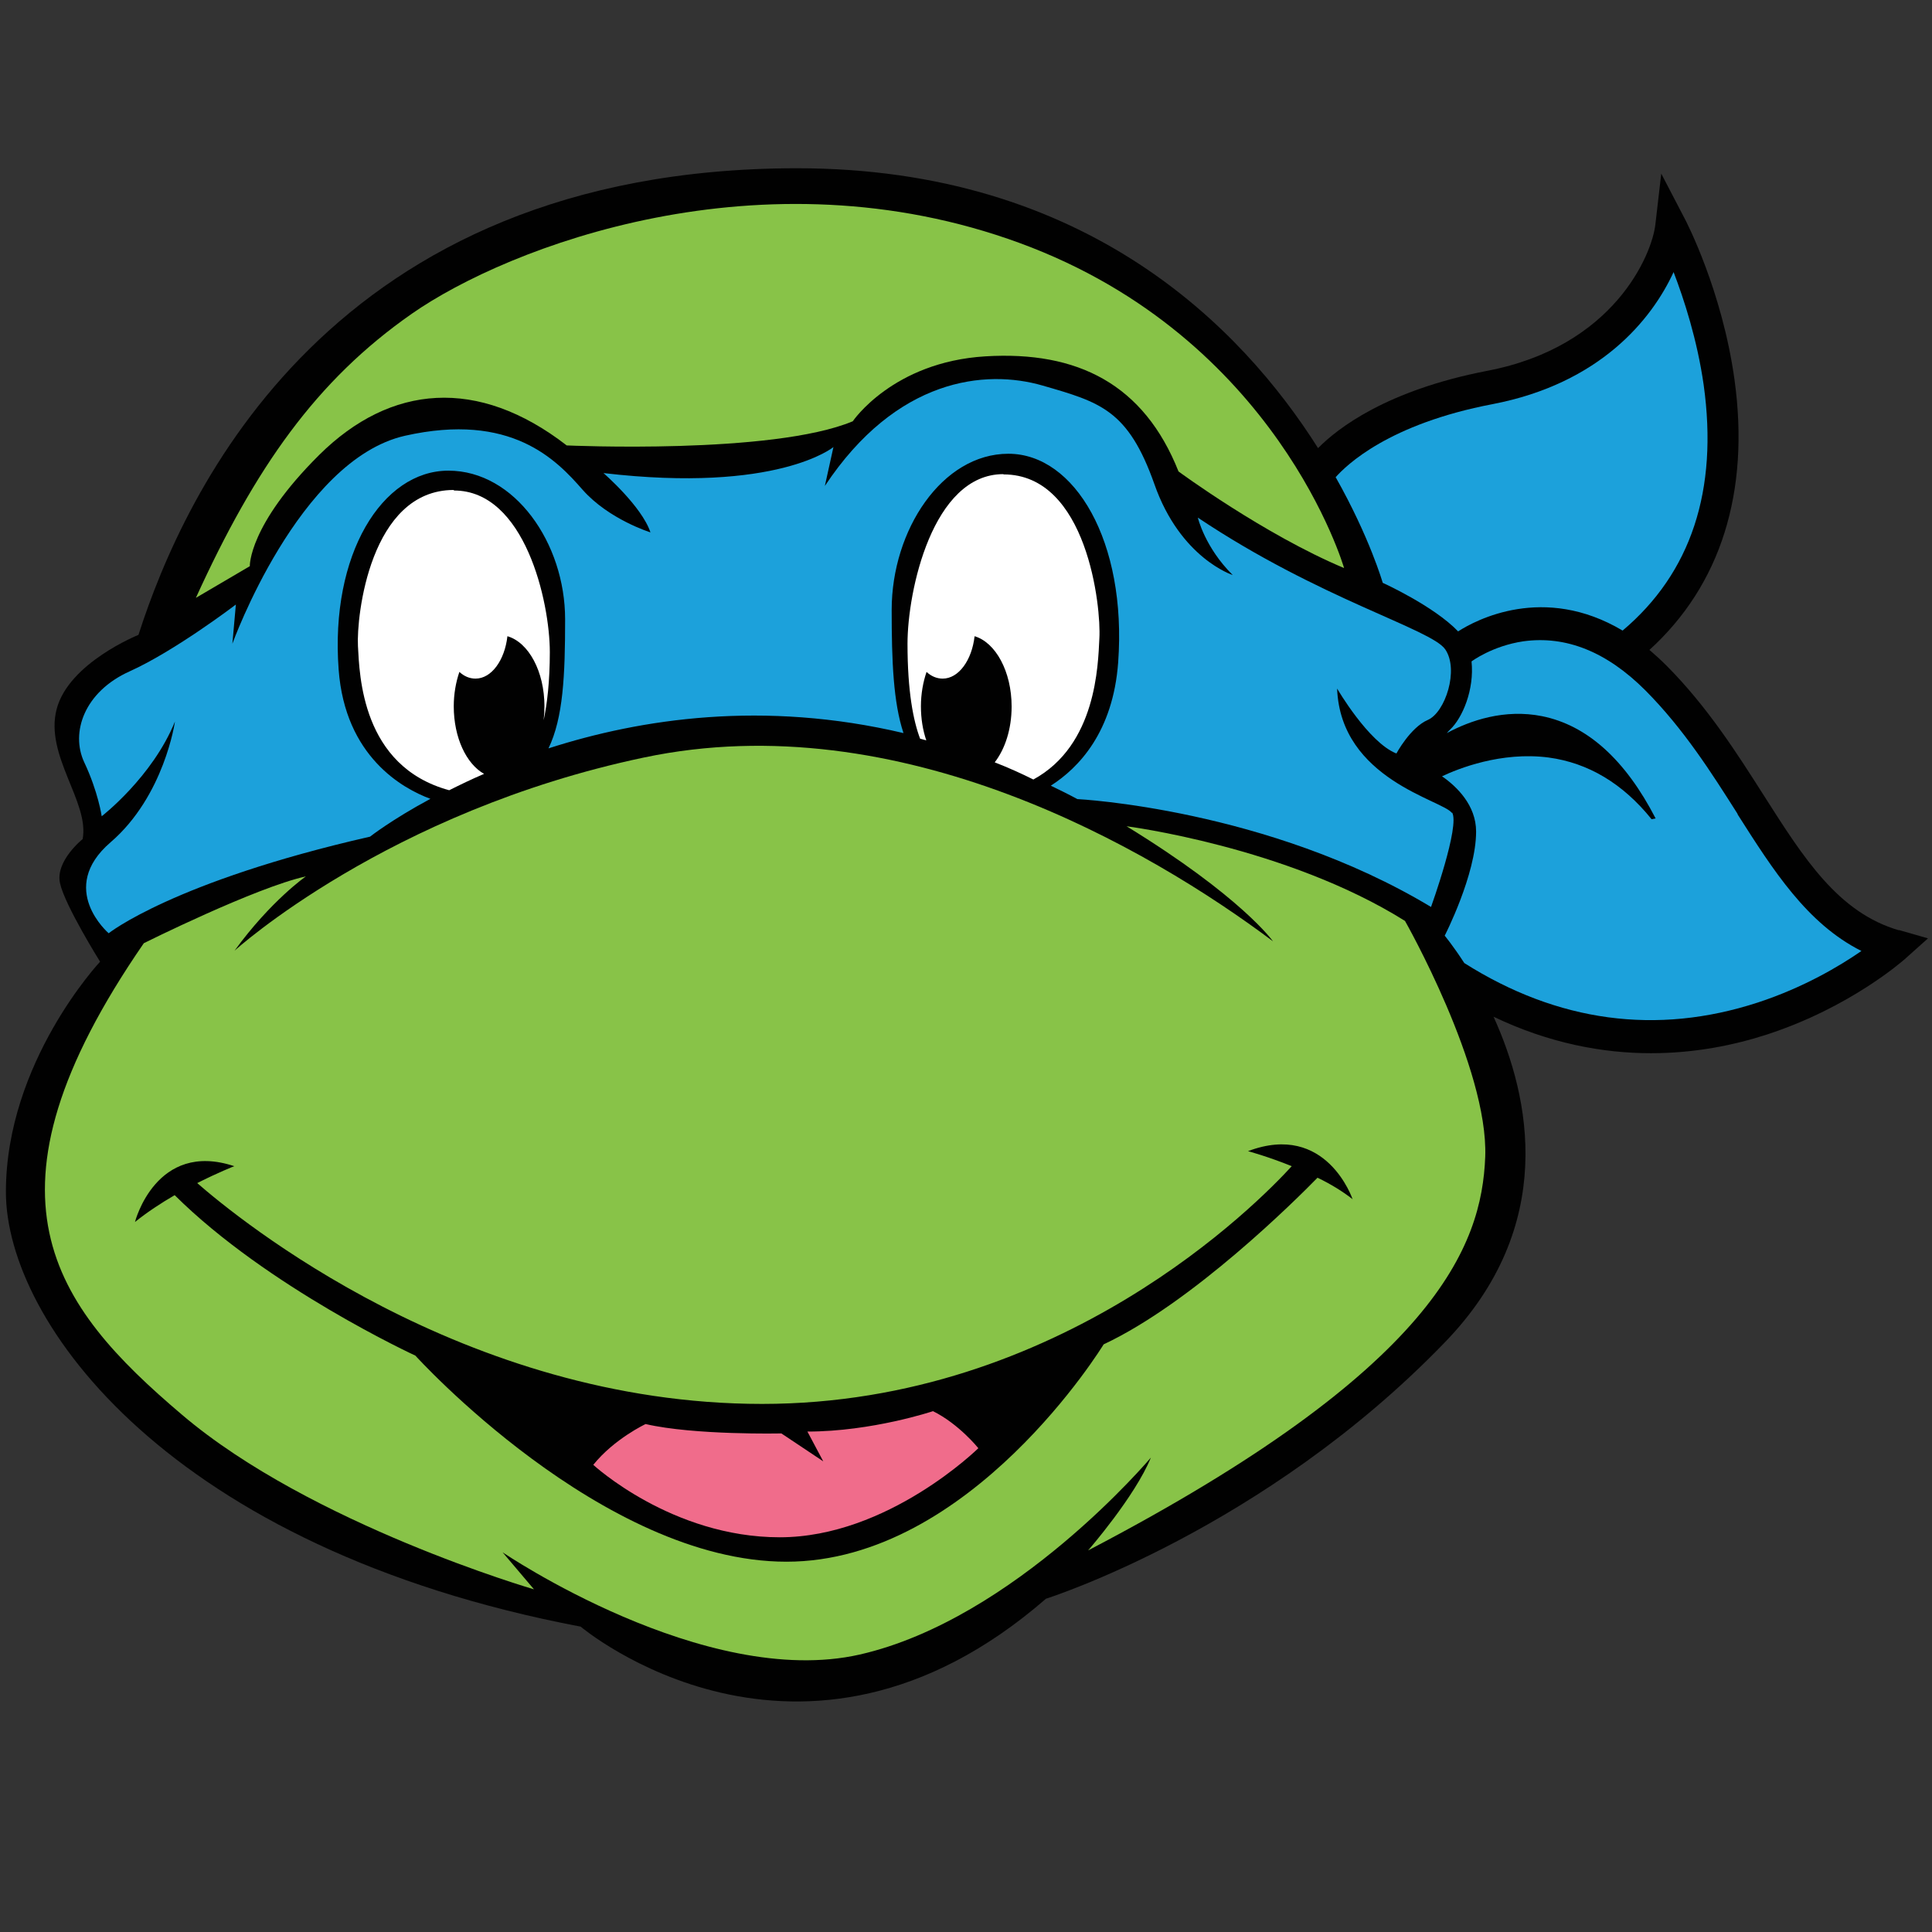 <?xml version="1.0" encoding="UTF-8"?>
<svg id="Layer_1" data-name="Layer 1" xmlns="http://www.w3.org/2000/svg" version="1.1" viewBox="0 0 72 72">
  <rect x="0" y="0" width="72" height="72" fill="#333333" stroke="none"/>
  <defs>
    <style>
      .cls-1 {
        fill: #f06c8b;
      }

      .cls-1, .cls-2, .cls-3, .cls-4, .cls-5, .cls-6 {
        stroke-width: 0px;
      }

      .cls-2 {
        fill: #076534;
      }

      .cls-3 {
        fill: #010101;
      }

      .cls-4 {
        fill: #88c348;
      }

      .cls-5 {
        fill: #fff;
      }

      .cls-6 {
        fill: #1ca1db;
      }
    </style>
  </defs>
  <path class="cls-3" d="M438.05,683.14s6.18-5.66,17.41-10.1l.09-5.03h-40.56l-1.14.66c-11.83,6.96-25.92,19.51-25.92,39.74,0,14.9,15.06,27.64,32.89,27.82,22.61,0,35.15-9.05,37.32-26.88.1-.86.15-1.73.15-2.58,0-10.79-8.29-20.35-20.25-23.63"/>
  <path class="cls-2" d="M420.82,734.65c-16.97-.18-31.31-12.19-31.31-26.23,0-19.48,13.67-31.62,25.14-38.37l.76-.45h38.52l-.04,2.37c-10.74,4.42-16.66,9.77-16.92,10l-2.12,1.94,2.77.76c11.41,3.14,19.08,12.02,19.08,22.11,0,.79-.05,1.59-.15,2.39-2.06,16.91-14.09,25.48-35.74,25.48"/>
  <path class="cls-3" d="M457.38,706.04c-1.91-.56-2.99-2.26-4.24-4.23-.83-1.3-1.76-2.77-3.05-4.06-.18-.18-.37-.35-.55-.5,2.24-2.03,3.16-4.95,2.67-8.49-.39-2.8-1.52-4.97-1.56-5.06l-.74-1.41-.18,1.6c-.11.95-1.31,3.83-5.28,4.6-3.13.6-4.67,1.79-5.3,2.43-2.4-3.8-7.28-8.79-16.36-8.79-14.66,0-19.26,10.21-20.68,14.64,0,0-2.19.87-2.57,2.33-.38,1.46,1.04,2.92.82,4.08,0,0-.88.7-.71,1.4.17.7,1.26,2.45,1.26,2.45,0,0-2.96,3.15-2.96,7.23s5.15,11.2,18.05,13.64c0,0,6.9,5.84,14.61-.87,0,0,6.84-2.16,12.53-8.05,3.52-3.65,2.68-7.69,1.53-10.22,1.77.84,3.45,1.14,4.95,1.14,1.4,0,2.64-.26,3.65-.59,2.61-.85,4.25-2.31,4.32-2.37l.72-.65-.91-.26Z"/>
  <path class="cls-6" d="M439.69,691.82c.34-.39,1.67-1.68,4.94-2.3,3.36-.65,4.99-2.64,5.67-4.15.33.85.74,2.12.94,3.54.46,3.31-.39,5.91-2.54,7.72-2.48-1.48-4.62-.33-5.16.02-.76-.8-2.37-1.53-2.37-1.53,0,0-.41-1.42-1.47-3.31"/>
  <path class="cls-6" d="M443.35,702.36c-.27-.41-3.5-1.05-3.61-3.9,0,0,.99,1.69,1.86,2.04,0,0,.43-.82.98-1.05.55-.24.99-1.57.55-2.22-.43-.64-3.94-1.57-7.77-4.14,0,0,.22.93,1.1,1.81,0,0-1.64-.52-2.46-2.86-.82-2.33-1.7-2.57-3.5-3.09-1.8-.52-4.59-.23-6.84,3.15l.27-1.22s-1.75,1.46-7.22.82c0,0,1.2,1.05,1.48,1.86,0,0-1.31-.41-2.13-1.34-.82-.93-2.24-2.45-5.58-1.7-3.34.76-5.42,6.53-5.42,6.53l.11-1.22s-1.91,1.45-3.34,2.1c-1.42.64-1.86,1.92-1.42,2.86.44.93.55,1.69.55,1.69,0,0,1.59-1.22,2.3-2.97,0,0-.33,2.33-2.03,3.79s-.05,2.86-.05,2.86c0,0,2.02-1.63,8.2-3.03,0,0,.68-.53,1.9-1.19-.86-.32-2.67-1.32-2.88-4.06-.27-3.62,1.37-6.24,3.45-6.24s3.67,2.27,3.67,4.66c0,1.76-.06,3.1-.53,4.06,2.9-.94,6.76-1.51,11.15-.48-.32-.97-.37-2.25-.37-3.87,0-2.51,1.59-4.9,3.67-4.9s3.72,2.76,3.45,6.56c-.16,2.18-1.23,3.3-2.12,3.87.28.14.56.27.83.42,0,0,5.96.29,11.11,3.39,0,0,.93-2.57.65-2.98"/>
  <path class="cls-5" d="M429.26,691.72c-2.22,0-3.01,3.67-3.01,5.33,0,1.51.19,2.43.39,2.98.07.02.13.03.2.05-.11-.32-.17-.68-.17-1.07s.07-.76.18-1.09c.14.14.31.21.5.21.5,0,.92-.58,1-1.33.66.19,1.16,1.1,1.16,2.21,0,.71-.21,1.34-.54,1.75.46.18.86.36,1.22.54,1.98-1.08,2.03-3.59,2.07-4.44.06-.98-.38-5.14-3-5.14M412,692.22c-2.62,0-3.06,3.96-3,4.9.05.9.1,3.78,2.87,4.52.33-.17.7-.34,1.09-.51-.55-.31-.95-1.13-.95-2.12,0-.39.07-.76.18-1.09.14.14.32.21.5.21.5,0,.92-.58,1-1.33.66.19,1.16,1.1,1.16,2.21,0,.15,0,.29-.02.42.11-.52.19-1.21.19-2.15,0-1.57-.79-5.07-3.01-5.07"/>
  <path class="cls-4" d="M415.56,690.81s6.45.29,8.97-.76c0,0,1.26-1.86,4.16-2.04,2.9-.18,4.97.87,6.07,3.62,0,0,2.68,1.98,5.2,3.03,0,0-2.07-7.23-10.17-10.21-8.1-2.97-16.08.12-19.09,2.22-3.01,2.1-4.92,4.84-6.78,8.92l1.69-.99s-.05-1.28,2.19-3.5c2.24-2.22,4.98-2.45,7.77-.29"/>
  <path class="cls-4" d="M433.12,702.77s5.03.64,8.75,2.97c0,0,2.63,4.61,2.52,7.41-.11,2.8-1.53,6.65-12.47,12.36,0,0,1.48-1.69,1.97-2.92,0,0-4.27,5.08-9.14,6.18-4.87,1.11-11.21-3.21-11.21-3.21l.99,1.17s-7.01-2.04-11.05-5.49c-4.05-3.44-6.67-6.88-1.2-14.81,0,0,3.5-1.74,5.09-2.1,0,0-1.1.75-2.25,2.33,0,0,4.82-4.37,12.86-6.06,8.04-1.69,15.87,2.86,19.75,5.77,0,0-.98-1.4-4.6-3.61"/>
  <path class="cls-3" d="M440.23,714.5s-.82-2.45-3.28-1.51c0,0,.62.17,1.37.47-1.05,1.16-7.24,7.46-16.63,7.46s-16.47-5.83-17.74-6.93c.67-.34,1.17-.53,1.17-.53-2.46-.82-3.12,1.75-3.12,1.75.39-.32.83-.6,1.24-.84,2.91,2.9,7.56,5.05,7.56,5.05,0,0,5.85,6.47,11.65,6.47s9.95-6.82,9.95-6.82c2.79-1.3,6.05-4.55,6.72-5.24.4.2.79.43,1.11.69"/>
  <path class="cls-1" d="M423.6,722.72l-1.31-.87s-2.74.06-4.27-.29c0,0-.99.47-1.64,1.29,0,0,2.46,2.27,5.85,2.27s6.24-2.8,6.24-2.8c0,0-.6-.76-1.42-1.16,0,0-1.91.64-3.94.64l.5.93Z"/>
  <path class="cls-6" d="M452.32,702.39c-.83-1.31-1.7-2.67-2.9-3.88-1.21-1.21-2.5-1.73-3.83-1.54-.97.14-1.62.63-1.62.63h0c.09.88-.29,1.78-.67,2.14-.04.04-.07.07-.11.11.73-.39,1.81-.77,2.99-.53,1.42.28,2.61,1.37,3.56,3.22l-.13.03c-.9-1.13-1.99-1.78-3.23-1.94-1.49-.2-2.85.35-3.34.59.46.33,1.07.92,1.07,1.74,0,1.34-.99,3.27-.99,3.27,0,0,.26.31.61.86,2.94,1.86,6.04,2.28,9.22,1.24,1.44-.47,2.57-1.15,3.25-1.62-1.7-.86-2.77-2.54-3.89-4.3"/>
  <path class="cls-3" d="M70.77,34.67c-2.27-.66-3.55-2.69-5.04-5.03-.98-1.54-2.09-3.29-3.61-4.82-.22-.22-.44-.42-.65-.6,2.65-2.41,3.75-5.87,3.17-10.07-.46-3.32-1.8-5.9-1.86-6.01l-.87-1.67-.22,1.9c-.13,1.13-1.55,4.55-6.27,5.45-3.72.72-5.55,2.12-6.3,2.88-2.85-4.51-8.64-10.43-19.42-10.43C12.3,6.28,6.85,18.4,5.16,23.66c0,0-2.6,1.04-3.05,2.77-.45,1.73,1.23,3.46.97,4.84,0,0-1.04.83-.84,1.66.19.83,1.49,2.91,1.49,2.91,0,0-3.51,3.74-3.51,8.58s6.1,13.29,21.42,16.2c0,0,8.18,6.92,17.34-1.04,0,0,8.12-2.56,14.87-9.56,4.19-4.33,3.18-9.12,1.81-12.13,2.09,1,4.09,1.36,5.87,1.36,1.66,0,3.13-.31,4.33-.7,3.09-1.01,5.05-2.74,5.13-2.81l.86-.77-1.08-.31Z"/>
  <path class="cls-6" d="M49.77,17.79c.41-.46,1.98-1.99,5.86-2.73,3.99-.77,5.92-3.14,6.74-4.92.39,1.02.88,2.52,1.12,4.2.55,3.93-.47,7.01-3.02,9.16-2.94-1.75-5.48-.39-6.13.03-.91-.95-2.81-1.81-2.81-1.81,0,0-.48-1.68-1.75-3.93"/>
  <path class="cls-6" d="M54.11,30.3c-.32-.48-4.15-1.24-4.28-4.64,0,0,1.17,2.01,2.21,2.42,0,0,.52-.97,1.17-1.25.65-.28,1.17-1.87.65-2.63-.52-.76-4.68-1.87-9.22-4.91,0,0,.26,1.11,1.3,2.14,0,0-1.95-.62-2.92-3.39-.98-2.77-2.02-3.05-4.16-3.67-2.14-.62-5.45-.28-8.12,3.74l.32-1.45s-2.08,1.73-8.57.97c0,0,1.43,1.24,1.75,2.21,0,0-1.55-.48-2.53-1.59-.97-1.11-2.66-2.9-6.62-2.01-3.96.9-6.43,7.75-6.43,7.75l.13-1.46s-2.27,1.73-3.96,2.49c-1.69.76-2.21,2.28-1.69,3.39.52,1.1.65,2.01.65,2.01,0,0,1.89-1.46,2.73-3.53,0,0-.39,2.77-2.4,4.5-2.01,1.73-.07,3.39-.07,3.39,0,0,2.41-1.93,9.74-3.6,0,0,.8-.63,2.25-1.41-1.03-.38-3.18-1.57-3.42-4.82-.32-4.29,1.62-7.41,4.09-7.41s4.35,2.7,4.35,5.54c0,2.08-.07,3.67-.62,4.81,3.45-1.11,8.02-1.8,13.23-.57-.38-1.15-.44-2.68-.44-4.59,0-2.98,1.88-5.82,4.35-5.82s4.42,3.27,4.09,7.78c-.19,2.58-1.46,3.92-2.51,4.59.33.16.66.32.99.5,0,0,7.08.35,13.18,4.02,0,0,1.1-3.05.78-3.53"/>
  <path class="cls-5" d="M37.39,17.67c-2.64,0-3.57,4.36-3.57,6.32,0,1.79.22,2.88.47,3.54.08.02.15.04.23.06-.13-.38-.2-.81-.2-1.27s.08-.9.21-1.28c.17.16.38.25.6.25.6,0,1.09-.69,1.19-1.58.78.23,1.38,1.31,1.38,2.62,0,.85-.25,1.59-.63,2.08.54.21,1.02.43,1.44.64,2.35-1.28,2.41-4.26,2.46-5.26.07-1.16-.45-6.11-3.57-6.11M16.91,18.26c-3.12,0-3.63,4.71-3.57,5.82.06,1.06.13,4.48,3.4,5.37.4-.2.83-.41,1.3-.61-.66-.37-1.13-1.35-1.13-2.52,0-.46.08-.9.21-1.28.17.16.38.25.6.25.6,0,1.09-.69,1.19-1.58.79.23,1.38,1.31,1.38,2.62,0,.17-.01.34-.03.51.13-.61.23-1.44.23-2.54,0-1.87-.93-6.02-3.57-6.02"/>
  <path class="cls-4" d="M21.13,16.6s7.66.35,10.65-.9c0,0,1.49-2.21,4.94-2.42,3.44-.21,5.91,1.04,7.2,4.29,0,0,3.19,2.35,6.17,3.6,0,0-2.47-8.58-12.08-12.11-9.61-3.53-19.09.14-22.66,2.63-3.57,2.49-5.84,5.74-8.05,10.59l2.01-1.18s-.06-1.52,2.59-4.15c2.66-2.63,5.91-2.91,9.22-.35"/>
  <path class="cls-4" d="M41.97,30.79s5.97.76,10.39,3.53c0,0,3.11,5.47,2.99,8.79-.13,3.32-1.82,7.89-14.8,14.67,0,0,1.75-2.01,2.34-3.46,0,0-5.06,6.02-10.85,7.34-5.78,1.31-13.31-3.81-13.31-3.81l1.17,1.38s-8.31-2.42-13.11-6.5c-4.81-4.08-7.92-8.17-1.43-17.58,0,0,4.15-2.07,6.04-2.49,0,0-1.3.9-2.66,2.77,0,0,5.71-5.19,15.26-7.2,9.54-2.01,18.83,3.39,23.44,6.85,0,0-1.17-1.66-5.46-4.29"/>
  <path class="cls-3" d="M50.41,44.7s-.97-2.91-3.9-1.8c0,0,.74.2,1.63.56-1.25,1.37-8.6,8.86-19.74,8.86s-19.55-6.92-21.05-8.23c.79-.4,1.38-.63,1.38-.63-2.92-.97-3.7,2.08-3.7,2.08.46-.37.98-.71,1.48-1,3.46,3.44,8.97,5.98,8.97,5.98,0,0,6.95,7.68,13.83,7.68s11.82-8.1,11.82-8.1c3.31-1.55,7.18-5.4,7.97-6.21.48.23.94.51,1.32.81"/>
  <path class="cls-1" d="M30.68,54.46l-1.56-1.04s-3.25.07-5.06-.35c0,0-1.17.55-1.95,1.52,0,0,2.92,2.7,6.95,2.7s7.4-3.32,7.4-3.32c0,0-.72-.9-1.69-1.38,0,0-2.27.76-4.68.76l.59,1.11Z"/>
  <path class="cls-6" d="M64.76,30.34c-.99-1.56-2.01-3.17-3.44-4.61-1.44-1.44-2.96-2.05-4.55-1.83-1.15.17-1.92.74-1.93.75h0c.11,1.05-.34,2.11-.8,2.54-.04.04-.08.08-.12.13.87-.47,2.15-.91,3.55-.63,1.68.34,3.1,1.62,4.23,3.81l-.15.03c-1.07-1.33-2.36-2.1-3.84-2.3-1.77-.23-3.38.42-3.97.7.55.38,1.27,1.08,1.27,2.06,0,1.6-1.17,3.88-1.17,3.88,0,0,.31.37.73,1.02,3.48,2.2,7.17,2.7,10.94,1.47,1.71-.56,3.05-1.36,3.86-1.92-2.03-1.02-3.29-3.01-4.62-5.1"/>
</svg>